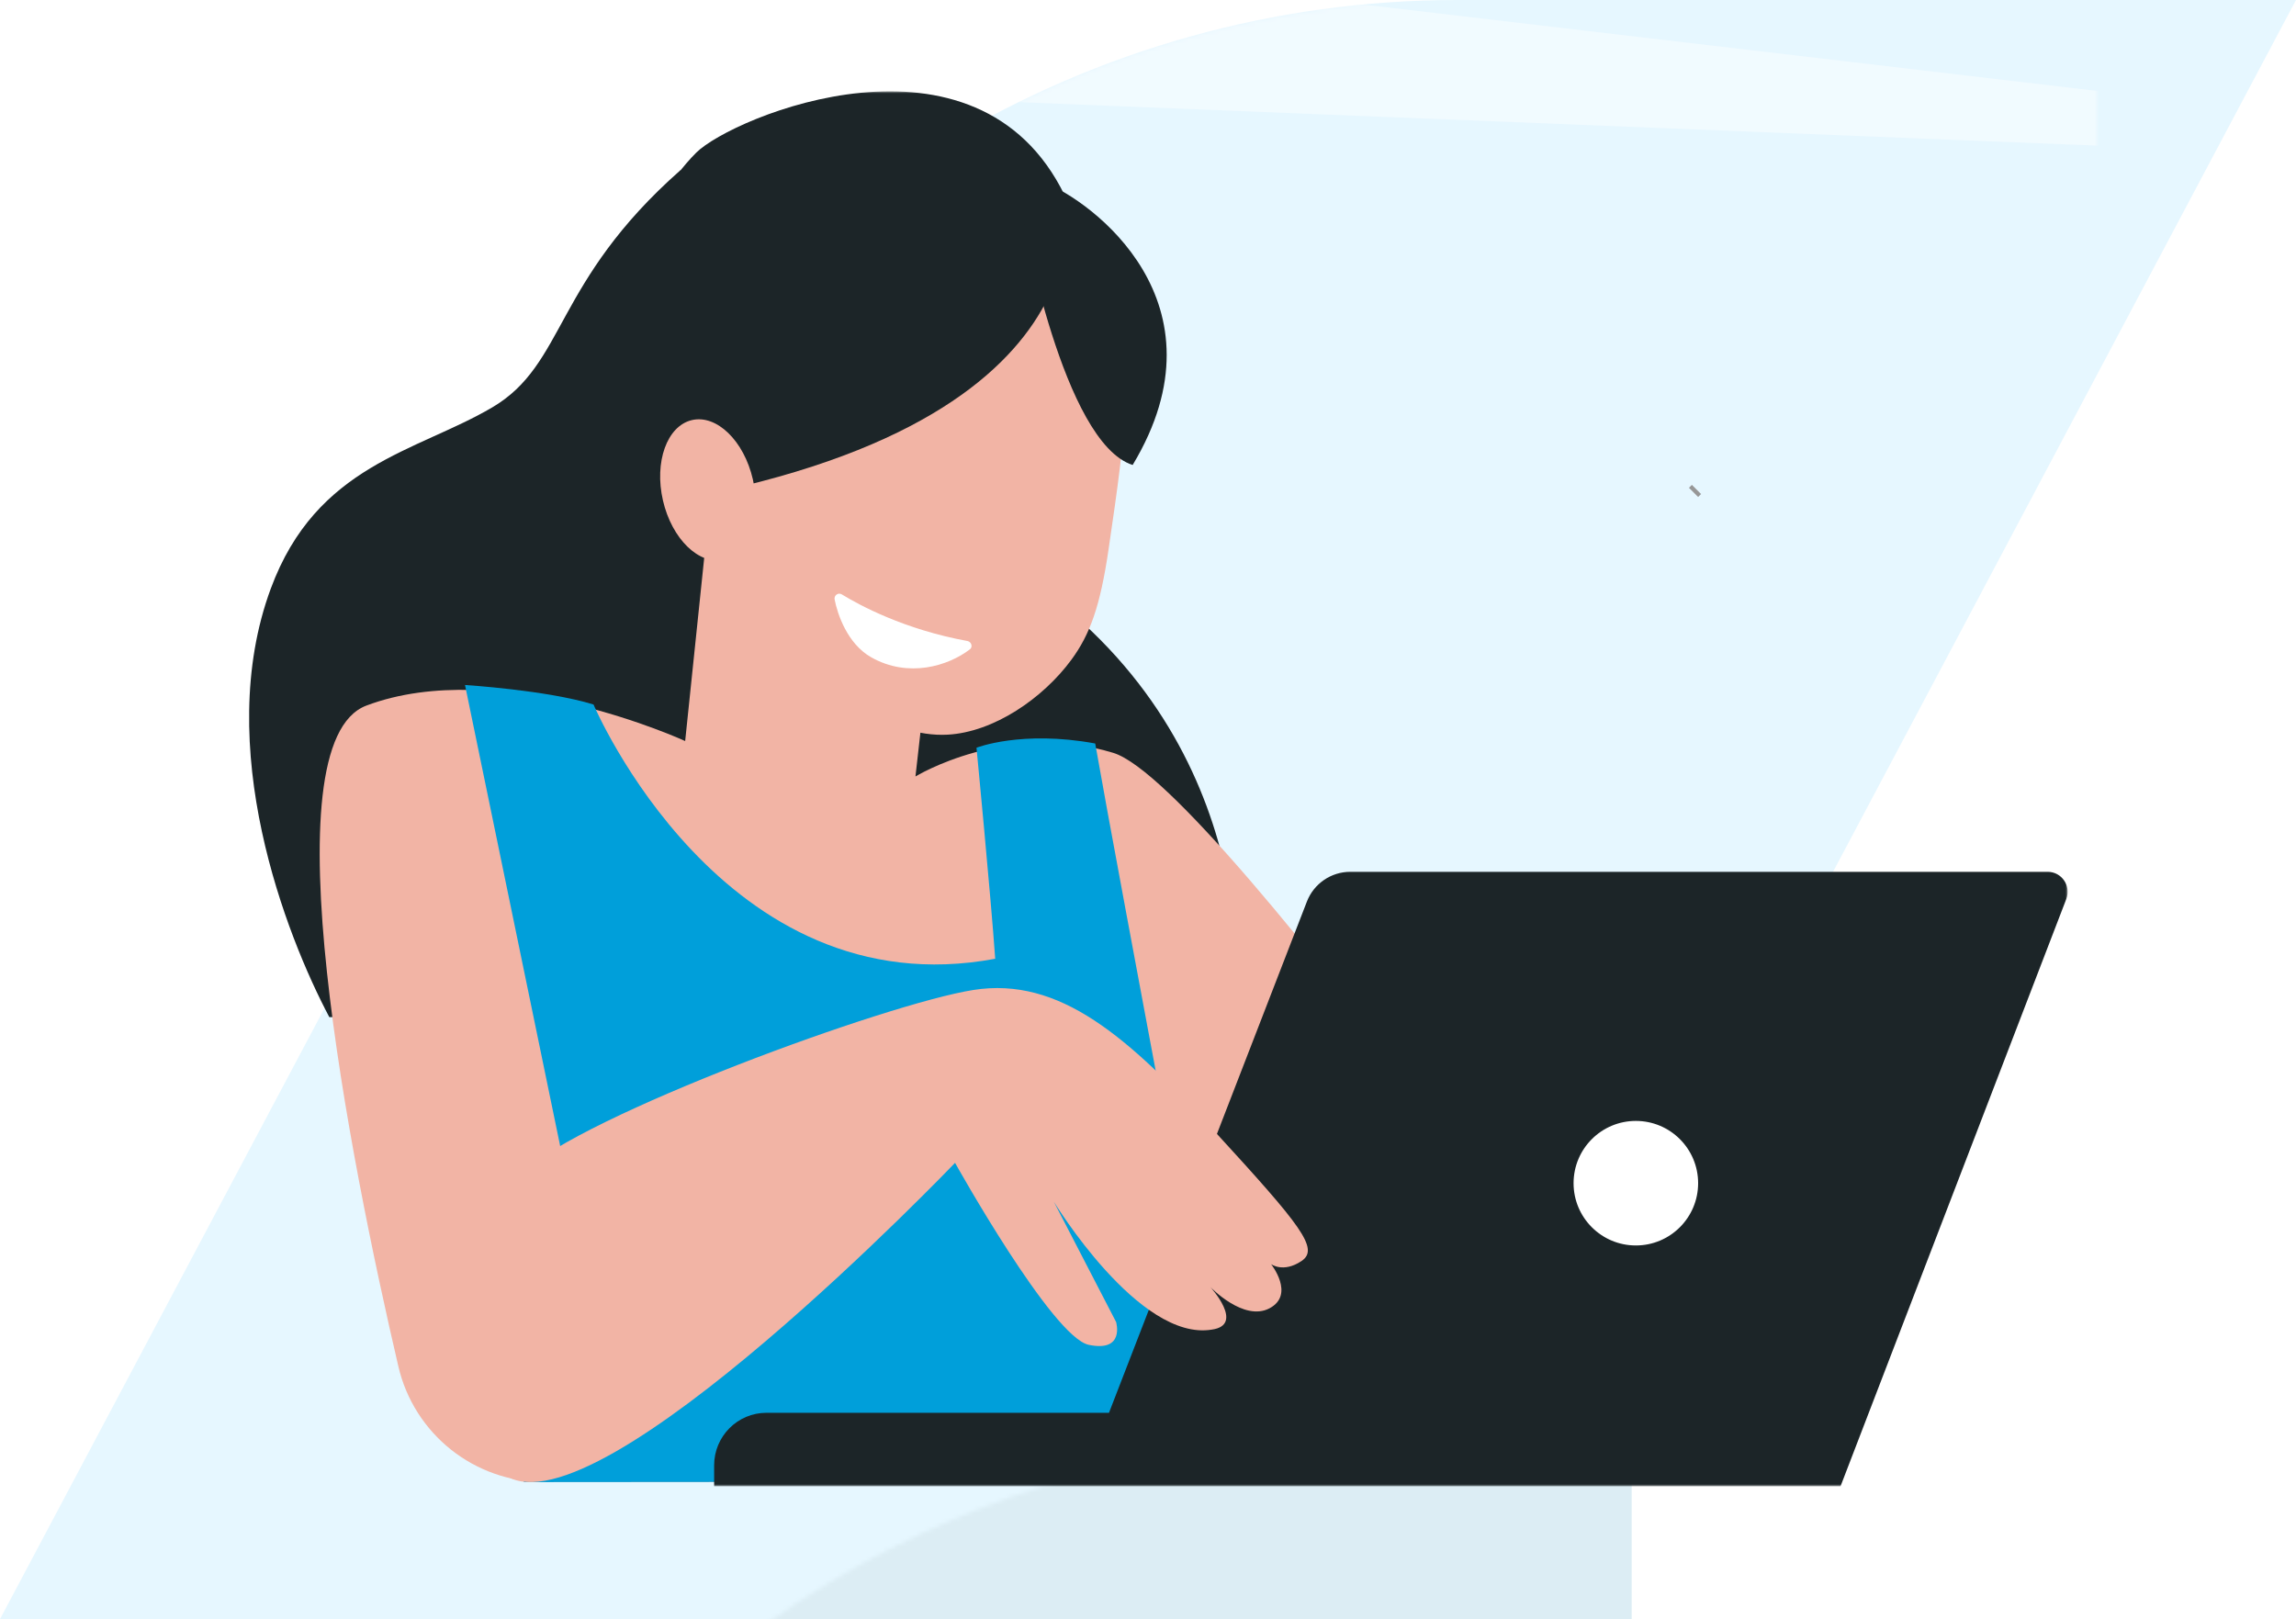 <?xml version="1.0" encoding="UTF-8"?>
<svg width="553px" height="390px" viewBox="0 0 553 390" version="1.1" xmlns="http://www.w3.org/2000/svg" xmlns:xlink="http://www.w3.org/1999/xlink">
    <!-- Generator: Sketch 51 (57462) - http://www.bohemiancoding.com/sketch -->
    <title>pay</title>
    <desc>Created with Sketch.</desc>
    <defs>
        <path d="M0,390 L202.019,390 C290.347,390.034 371.517,341.334 413.188,263.304 L553,0 L350.965,1.88549556e-06 C262.664,-0.011 181.526,48.678 139.859,126.68 L0,390 Z" id="path-1"></path>
        <polygon id="path-3" points="0 336 438 336 438 0 0 0"></polygon>
    </defs>
    <g id="Основной-каталог" stroke="none" stroke-width="1" fill="none" fill-rule="evenodd">
        <g id="Оплата" transform="translate(-79, -350)">
            <rect fill="#FFFFFF" x="0" y="0" width="1366" height="1075"></rect>
            <g id="pay" transform="translate(79, 350)">
                <g id="Rectangle-2">
                    <mask id="mask-2" fill="white">
                        <use xlink:href="#path-1"></use>
                    </mask>
                    <use id="Mask" fill="#E6F7FF" fill-rule="nonzero" xlink:href="#path-1"></use>
                    <rect fill="#DCEDF4" mask="url(#mask-2)" x="-28" y="347" width="421" height="70"></rect>
                    <g id="Group" mask="url(#mask-2)" fill="#FFFFFF" fill-rule="nonzero" opacity="0.45">
                        <g transform="translate(7, -37)" id="Shape">
                            <polygon points="0.567 261.487 389.584 234.286 0.567 236.402"></polygon>
                            <polygon points="0.567 52.019 668.353 78.945 244.105 29.006 389.584 16.8 0.567 0.505"></polygon>
                            <path d="M0.567,141.622 L0.567,162.059 L468.729,208.007 L1210.681,169.946 L1210.681,120.299 L0.567,141.622 Z M648.802,188.667 L387.617,147.57 L920.13,155.536 L648.802,188.667 Z"></path>
                        </g>
                    </g>
                </g>
                <g id="Group-28" transform="translate(60, 22)">
                    <path d="M103.883,19 C73.242,46.038 76.306,65.698 58.534,76.145 C40.328,86.846 16.26,89.936 5.222,119.772 C-8.873,157.869 8.899,203.338 19.316,223 L237.473,223 C237.473,223 246.053,163.398 193.965,122.23 C160.257,95.588 103.883,19 103.883,19" id="Fill-1" fill="#1C2528"></path>
                    <mask id="mask-4" fill="white">
                        <use xlink:href="#path-3"></use>
                    </mask>
                    <g id="Clip-4"></g>
                    <path d="M71.032,335 C54.273,335 39.744,323.444 35.943,307.12 C24.332,257.226 4.284,157.011 28.225,147.964 C60.226,135.876 105.025,156.498 105.025,156.498 L110.378,105 L167.267,105 L160.492,165.033 C160.492,165.033 182.535,151.521 208.135,159.344 C233.735,167.167 350,335 350,335 L71.032,335 Z" id="Fill-5" fill="#F2B4A5" mask="url(#mask-4)"></path>
                    <path d="M149.219,9.602 C174.301,4.811 197.547,29.618 206.157,48.887 C213.565,65.469 211.343,80.652 207.001,110.323 C204.989,124.065 202.523,130.84 198.027,136.943 C191.177,146.241 179.337,154.354 168.252,154.962 C140.134,156.505 106.276,110.363 110.332,67.166 C112.195,47.318 123.569,14.502 149.219,9.602" id="Fill-6" fill="#F2B4A5" mask="url(#mask-4)"></path>
                    <path d="M107.693,14.769 C116.399,6.111 175.324,-18.501 196.469,25.131 C196.469,25.131 210.548,82.033 93.726,100 C72.405,67.639 95.323,27.073 107.693,14.769" id="Fill-7" fill="#1C2528" mask="url(#mask-4)"></path>
                    <path d="M191.603,22 C202.749,26.305 236.366,50.844 212.807,90 C196.049,84.667 186.447,30.945 186.447,30.945 C186.447,30.945 180.873,22.335 191.603,22" id="Fill-8" fill="#1C2528" mask="url(#mask-4)"></path>
                    <path d="M106.63,79.194 C112.61,77.788 119.19,84.172 121.326,93.452 C123.464,102.735 120.347,111.399 114.371,112.806 C108.391,114.212 101.811,107.828 99.673,98.546 C97.537,89.267 100.652,80.601 106.63,79.194" id="Fill-9" fill="#F2B4A5" mask="url(#mask-4)"></path>
                    <path d="M82.951,147.697 C82.951,147.697 114.107,221.189 179.7,208.941 C178.676,194.242 175.19,158.109 175.19,158.109 C175.19,158.109 186.055,153.822 203.785,157.087 C209.013,187.098 237,334.866 237,334.866 L66.131,335 L82.5,290.772 L52,143 C52,143 71.677,144.227 82.951,147.697" id="Fill-10" fill="#009FDA" mask="url(#mask-4)"></path>
                    <path d="M433.198,188 L265.215,188 C260.588,188 256.437,190.852 254.762,195.183 L207.104,318.304 L124.608,318.304 C117.644,318.304 112,323.973 112,330.965 L112,336 L383.299,336 L437.669,194.563 C438.893,191.406 436.572,188 433.198,188" id="Fill-11" fill="#1C2528" mask="url(#mask-4)"></path>
                    <path d="M349,263 C349,271.284 342.284,278 333.999,278 C325.716,278 319,271.284 319,263 C319,254.716 325.716,248 333.999,248 C342.284,248 349,254.716 349,263" id="Fill-12" fill="#FFFFFF" mask="url(#mask-4)"></path>
                    <path d="M61.901,333.482 C84.317,347.64 170.028,258.099 170.028,258.099 C170.028,258.099 193.447,300.1 202.228,301.935 C211.012,303.769 208.815,296.432 208.815,296.432 L193.813,267.453 C193.813,267.453 214.303,301.2 231.869,298.267 C239.918,297.165 231.502,287.994 231.502,287.994 C231.502,287.994 239.553,296.432 245.772,293.132 C251.993,289.83 246.139,282.493 246.139,282.493 C246.139,282.493 249.066,284.695 253.457,281.758 C257.848,278.824 253.457,273.321 232.6,250.579 C211.743,227.836 195.277,213.163 174.419,216.462 C153.562,219.765 80.379,246.544 65.742,260.483 C51.107,274.423 38.665,318.809 61.901,333.482" id="Fill-23" fill="#F2B4A5" mask="url(#mask-4)"></path>
                    <path d="M142.749,121.173 C147.05,123.807 157.849,129.641 173.007,132.402 C173.956,132.576 174.366,133.821 173.6,134.409 C168.362,138.417 158.8,141.384 149.842,136.33 C144.079,133.076 141.692,125.878 141.023,122.397 C140.832,121.402 141.888,120.645 142.749,121.173" id="Fill-24" fill="#FFFFFF" mask="url(#mask-4)"></path>
                </g>
                <path d="M407.5,117.5 L409,119" id="Line" stroke="#979797" stroke-linecap="square"></path>
            </g>
        </g>
    </g>
</svg>